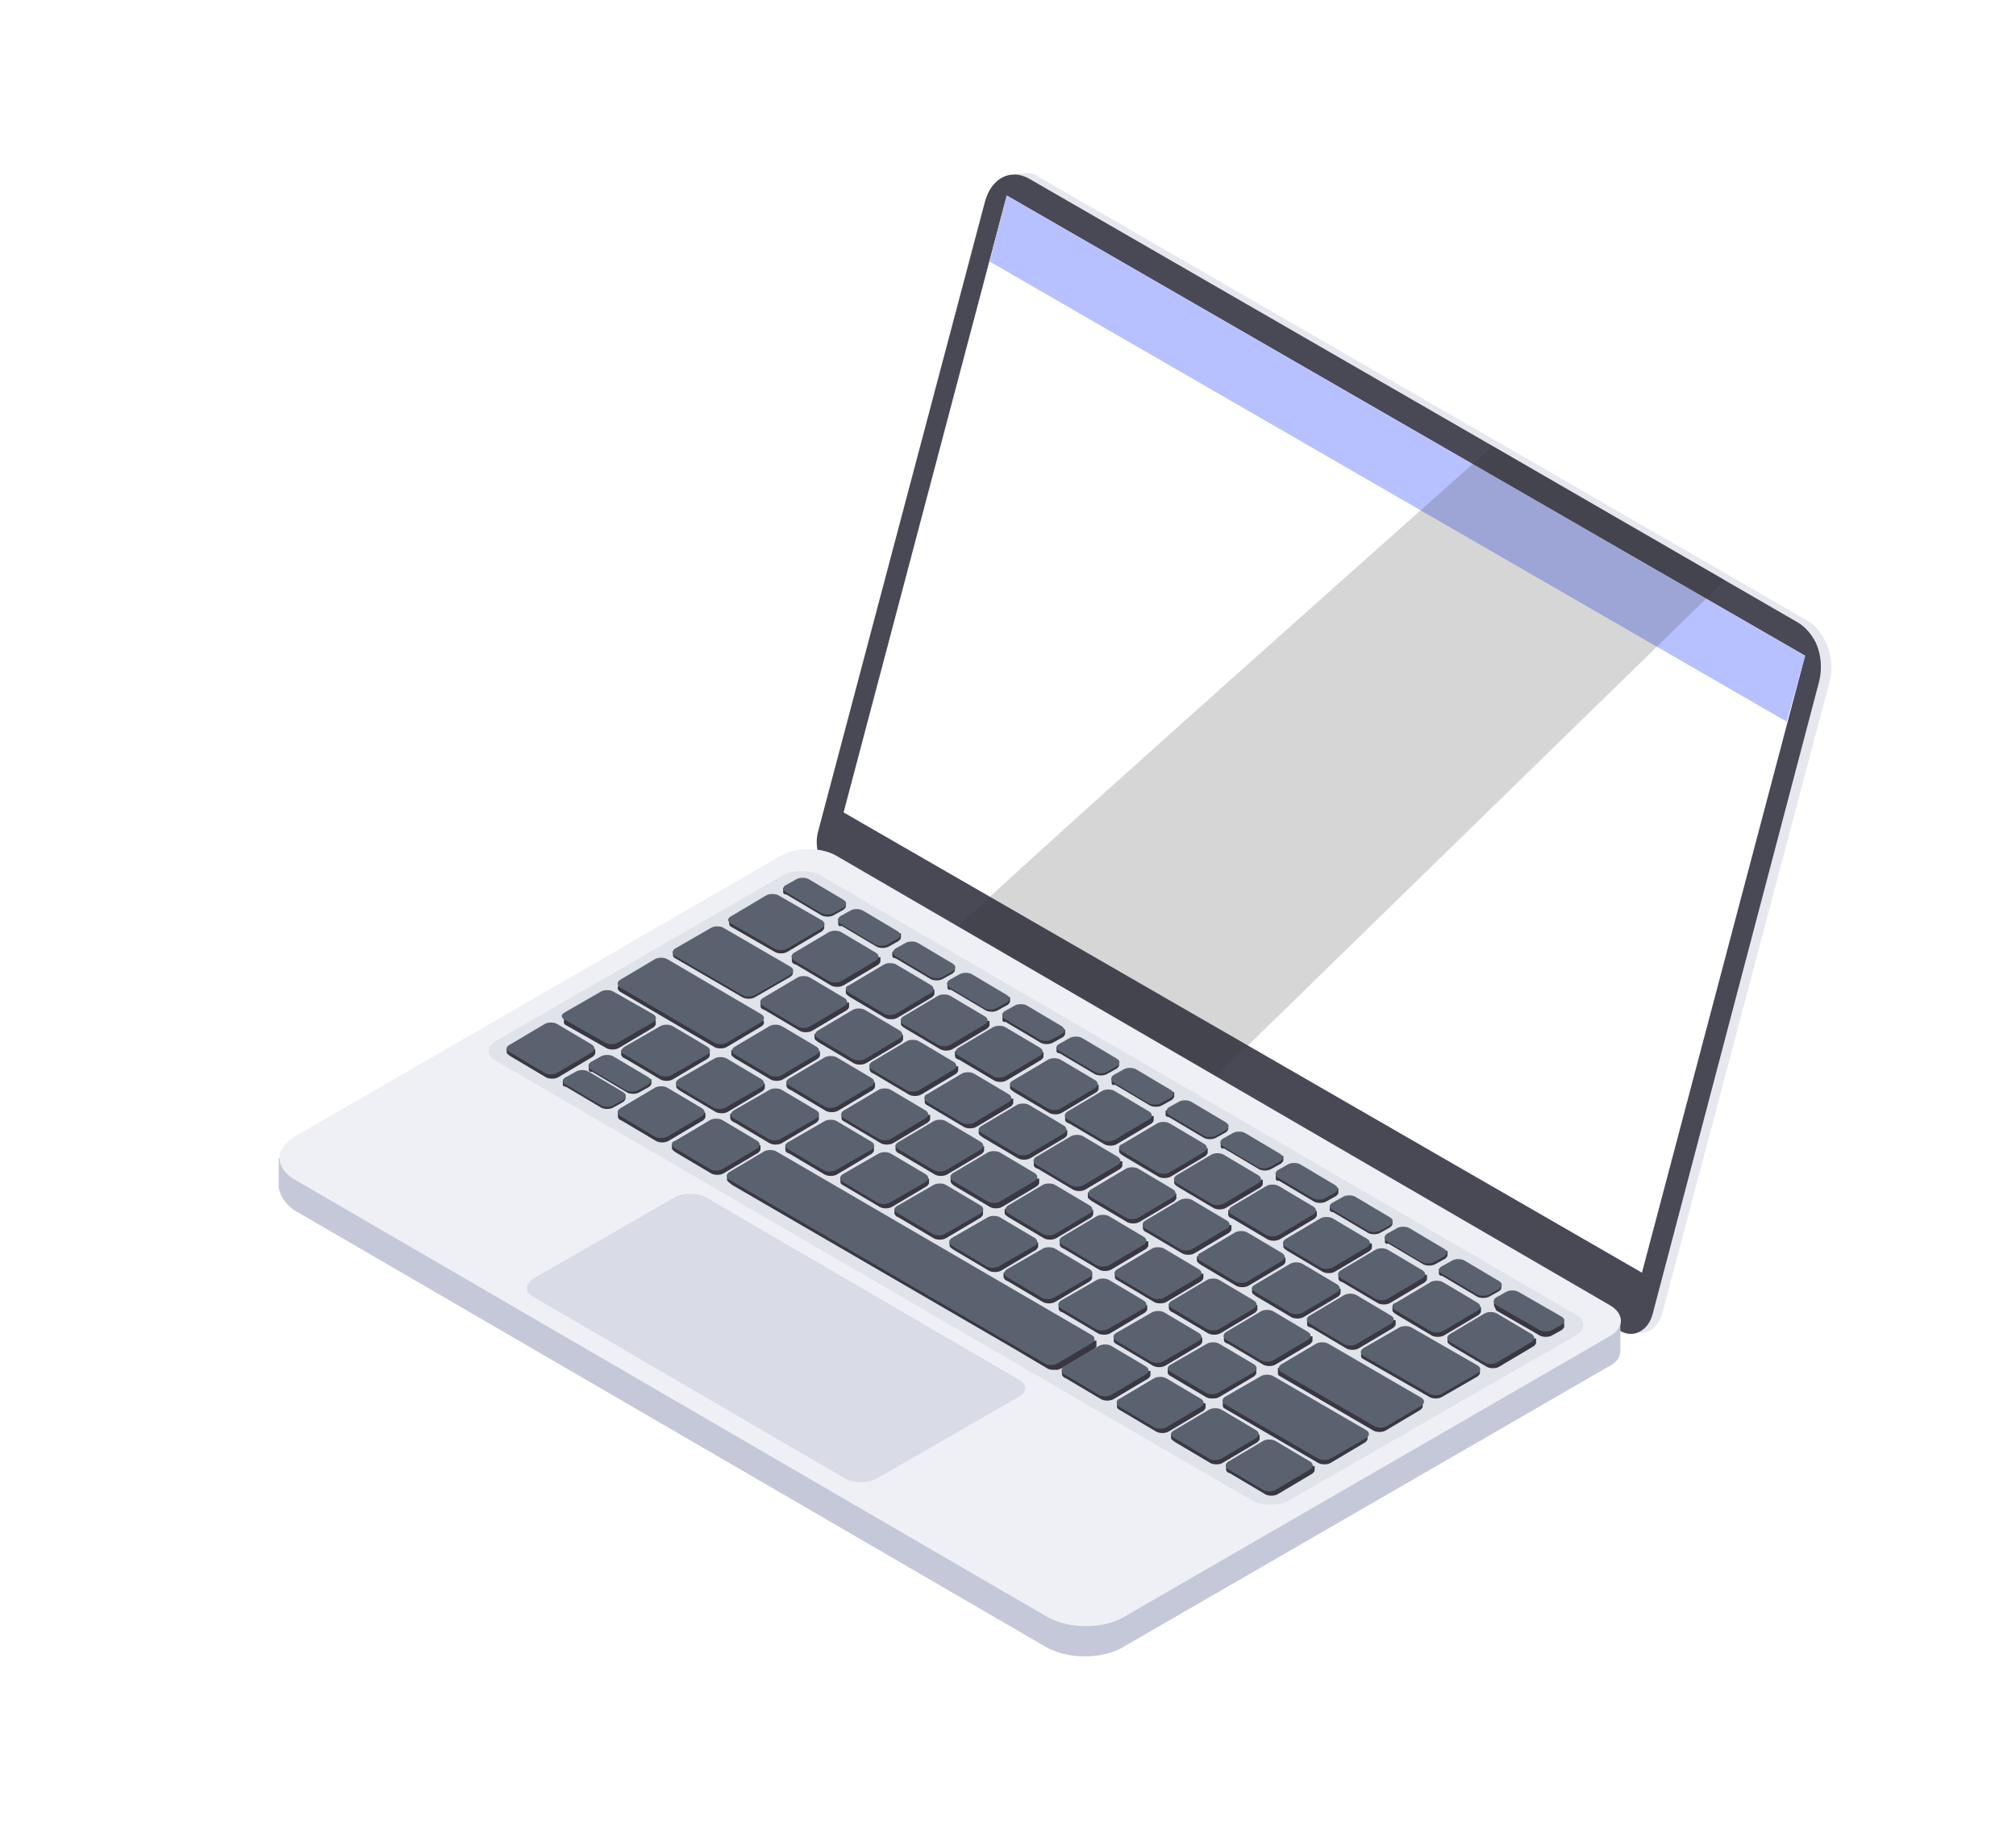<?xml version="1.0" encoding="UTF-8"?> <svg xmlns="http://www.w3.org/2000/svg" width="142" height="130" viewBox="0 0 142 130" fill="none"> <g filter="url(#filter0_d_33_207)"> <path d="M113.385 105.103L86.474 121.039C80.197 124.756 72.393 124.76 66.112 121.05L15.357 91.072C8.632 87.1 8.853 77.297 15.75 73.631L50.741 55.037L61.616 12.507C63.236 6.174 70.398 3.072 76.126 6.224L133.035 37.538C137.112 39.781 139.103 44.541 137.836 49.02L126.967 87.453C124.872 94.861 120.009 101.18 113.385 105.103Z" fill="white"></path> </g> <path d="M58.511 58.663L70.305 14.152C70.533 13.392 70.99 12.783 71.522 12.479L71.446 12.25L72.283 12.174C72.588 12.174 72.892 12.25 73.196 12.479L127.37 43.75C128.588 44.511 129.272 46.337 128.892 47.935L117.098 92.446C116.87 93.359 116.261 93.892 115.501 93.892L114.664 93.968L114.74 93.739L59.653 61.935C58.664 61.326 58.131 59.881 58.511 58.663Z" fill="#E7E7F0"></path> <path d="M57.598 58.663L69.391 14.152C69.848 12.555 71.141 11.87 72.435 12.555L105.152 31.424L126.609 43.826C127.141 44.131 127.598 44.663 127.902 45.272C128.283 46.109 128.359 47.098 128.13 48.011L116.413 92.522C116.109 93.739 115.043 94.272 114.13 93.739L84.761 76.772L58.891 61.859C58.511 61.631 58.206 61.326 57.978 60.87C57.522 60.185 57.446 59.348 57.598 58.663Z" fill="#494855"></path> <path d="M70.913 13.772L127.142 46.185L115.652 89.631L59.424 57.218L70.913 13.772Z" fill="#757FC0"></path> <path d="M70.913 13.772L127.142 46.185L115.652 89.631L59.424 57.218L70.913 13.772Z" fill="white"></path> <path d="M70.913 13.772L127.142 46.185L125.848 50.826L69.696 18.413L70.913 13.772Z" fill="#B8C1FF"></path> <path d="M66.501 66.272L84.686 76.772L121.512 40.859L105.153 31.424C105.153 31.424 66.12 66.044 66.501 66.272Z" fill="#323333" fill-opacity="0.2"></path> <path d="M19.632 83.62V81.566L21.306 81.794L54.936 62.392C56.001 61.783 57.751 61.783 58.817 62.392L110.556 92.446L114.132 92.903V95.109C114.132 95.566 113.904 95.946 113.295 96.251L79.056 116.033C77.61 116.87 75.251 116.87 73.73 116.033L20.697 85.218C20.088 84.761 19.708 84.229 19.632 83.62Z" fill="#C4C8D8"></path> <path d="M20.773 80.044L55.012 60.262C56.078 59.653 57.828 59.653 58.893 60.262L113.371 91.914C114.436 92.522 114.436 93.512 113.371 94.12L79.132 113.903C77.686 114.74 75.328 114.74 73.806 113.903L20.773 83.088C19.328 82.251 19.328 80.881 20.773 80.044Z" fill="#EFF0F5"></path> <path d="M35.002 73.272L55.165 61.631C55.85 61.251 56.991 61.251 57.752 61.631L111.013 92.599C111.698 92.979 111.698 93.664 111.013 94.044L90.774 105.685C90.089 106.066 88.948 106.066 88.187 105.685L34.926 74.718C34.241 74.338 34.241 73.729 35.002 73.272Z" fill="#E1E3EB"></path> <path d="M37.512 90.088L47.556 84.305C48.164 84.001 49.078 84.001 49.686 84.305L71.751 97.164C72.36 97.468 72.36 98.077 71.751 98.381L61.708 104.164C61.099 104.468 60.186 104.468 59.578 104.164L37.512 91.305C36.98 91.001 36.98 90.468 37.512 90.088Z" fill="#D9DBE6"></path> <path d="M101.958 94.5V94.196H102.186L104.621 92.826C104.849 92.674 105.306 92.674 105.534 92.826L107.969 94.272H108.197V94.576C108.197 94.653 108.121 94.729 108.045 94.805L105.61 96.25C105.382 96.403 104.925 96.403 104.697 96.25L102.262 94.805C102.034 94.653 101.958 94.576 101.958 94.5Z" fill="#393842"></path> <path d="M86.361 103.479V103.174H86.589L89.023 101.805C89.252 101.653 89.708 101.653 89.937 101.805L92.371 103.251H92.6V103.555C92.6 103.631 92.523 103.707 92.447 103.783L90.013 105.229C89.784 105.381 89.328 105.381 89.1 105.229L86.665 103.783C86.437 103.707 86.361 103.631 86.361 103.479Z" fill="#393842"></path> <path d="M82.481 101.272V100.968H82.709L85.144 99.598C85.372 99.446 85.828 99.446 86.057 99.598L88.492 101.044H88.72V101.348C88.72 101.425 88.644 101.501 88.568 101.577L86.133 103.022C85.904 103.175 85.448 103.175 85.22 103.022L82.785 101.577C82.557 101.425 82.481 101.348 82.481 101.272Z" fill="#393842"></path> <path d="M78.676 99.066V98.761H78.904L81.339 97.392C81.567 97.239 82.024 97.239 82.252 97.392L84.687 98.837H84.915V99.142C84.915 99.218 84.839 99.294 84.763 99.37L82.328 100.816C82.1 100.968 81.643 100.968 81.415 100.816L78.98 99.37C78.676 99.218 78.676 99.142 78.676 99.066Z" fill="#393842"></path> <path d="M74.795 96.783V96.479H75.023L77.458 95.109C77.686 94.957 78.143 94.957 78.371 95.109L80.806 96.555H81.034V96.859C81.034 96.935 80.958 97.011 80.882 97.087L78.447 98.533C78.219 98.685 77.763 98.685 77.534 98.533L75.099 97.087C74.871 97.011 74.795 96.859 74.795 96.783Z" fill="#393842"></path> <path d="M98.078 92.294V91.99H98.306L100.741 90.62C100.97 90.468 101.426 90.468 101.654 90.62L104.089 92.066H104.317V92.37C104.317 92.446 104.241 92.522 104.165 92.598L101.73 94.044C101.502 94.196 101.046 94.196 100.817 94.044L98.383 92.598C98.154 92.446 98.078 92.37 98.078 92.294Z" fill="#393842"></path> <path d="M92.067 93.207V92.903H92.295L94.73 91.533C94.958 91.381 95.414 91.381 95.643 91.533L98.077 92.979H98.306V93.283C98.306 93.359 98.23 93.435 98.153 93.511L95.719 94.957C95.49 95.109 95.034 95.109 94.806 94.957L92.371 93.511C92.067 93.435 92.067 93.359 92.067 93.207Z" fill="#393842"></path> <path d="M88.187 91.001V90.696H88.415L90.85 89.327C91.078 89.174 91.534 89.174 91.763 89.327L94.198 90.772H94.426V91.077C94.426 91.153 94.35 91.229 94.274 91.305L91.839 92.751C91.611 92.903 91.154 92.903 90.926 92.751L88.491 91.305C88.263 91.153 88.187 91.077 88.187 91.001Z" fill="#393842"></path> <path d="M86.208 94.348V94.044H86.436L88.871 92.674C89.099 92.522 89.556 92.522 89.784 92.674L92.219 94.12H92.447V94.424C92.447 94.501 92.371 94.577 92.295 94.653L89.86 96.098C89.632 96.251 89.175 96.251 88.947 96.098L86.513 94.653C86.284 94.577 86.208 94.501 86.208 94.348Z" fill="#393842"></path> <path d="M82.251 96.631V96.327H82.479L84.914 94.957C85.142 94.805 85.599 94.805 85.827 94.957L88.262 96.403H88.49V96.707C88.49 96.783 88.414 96.859 88.338 96.935L85.903 98.381C85.675 98.533 85.219 98.533 84.99 98.381L82.555 96.935C82.327 96.859 82.251 96.707 82.251 96.631Z" fill="#393842"></path> <path d="M78.447 94.424V94.12H78.676L81.11 92.751C81.339 92.598 81.795 92.598 82.023 92.751L84.458 94.196H84.686V94.501C84.686 94.577 84.61 94.653 84.534 94.729L82.1 96.174C81.871 96.327 81.415 96.327 81.186 96.174L78.752 94.729C78.447 94.577 78.447 94.501 78.447 94.424Z" fill="#393842"></path> <path d="M74.567 92.142V91.838H74.795L77.23 90.468C77.458 90.316 77.914 90.316 78.143 90.468L80.577 91.914H80.806V92.218C80.806 92.294 80.73 92.37 80.653 92.446L78.219 93.892C77.99 94.044 77.534 94.044 77.306 93.892L74.871 92.446C74.643 92.37 74.567 92.294 74.567 92.142Z" fill="#393842"></path> <path d="M70.687 89.935V89.631H70.915L73.35 88.261C73.578 88.109 74.034 88.109 74.263 88.261L76.698 89.707H76.926V90.011C76.926 90.087 76.85 90.163 76.774 90.239L74.339 91.685C74.111 91.837 73.654 91.837 73.426 91.685L70.991 90.239C70.763 90.163 70.687 90.011 70.687 89.935Z" fill="#393842"></path> <path d="M66.882 87.729V87.424H67.11L69.545 86.055C69.773 85.903 70.23 85.903 70.458 86.055L72.893 87.5H73.121V87.805C73.121 87.881 73.045 87.957 72.969 88.033L70.534 89.479C70.306 89.631 69.849 89.631 69.621 89.479L67.186 88.033C66.958 87.881 66.882 87.805 66.882 87.729Z" fill="#393842"></path> <path d="M63.001 85.446V85.142H63.229L65.664 83.772C65.892 83.62 66.349 83.62 66.577 83.772L69.012 85.218H69.24V85.522C69.24 85.598 69.164 85.674 69.088 85.75L66.653 87.196C66.425 87.348 65.969 87.348 65.74 87.196L63.306 85.75C63.077 85.674 63.001 85.522 63.001 85.446Z" fill="#393842"></path> <path d="M59.197 83.24V82.935H59.426L61.86 81.566C62.089 81.413 62.545 81.413 62.773 81.566L65.208 83.011H65.436V83.316C65.436 83.392 65.36 83.468 65.284 83.544L62.849 84.99C62.621 85.142 62.165 85.142 61.937 84.99L59.502 83.544C59.197 83.392 59.197 83.316 59.197 83.24Z" fill="#393842"></path> <path d="M55.316 80.957V80.653H55.545L57.98 79.283C58.208 79.131 58.664 79.131 58.893 79.283L61.327 80.729H61.556V81.033C61.556 81.109 61.48 81.185 61.404 81.261L58.969 82.707C58.74 82.859 58.284 82.859 58.056 82.707L55.621 81.261C55.393 81.185 55.316 81.109 55.316 80.957Z" fill="#393842"></path> <path d="M51.436 78.751V78.446H51.664L54.099 77.077C54.327 76.924 54.783 76.924 55.012 77.077L57.447 78.522H57.675V78.827C57.675 78.903 57.599 78.979 57.523 79.055L55.088 80.501C54.86 80.653 54.403 80.653 54.175 80.501L51.74 79.055C51.512 78.979 51.436 78.827 51.436 78.751Z" fill="#393842"></path> <path d="M47.328 80.881V80.576H47.556L49.991 79.207C50.219 79.055 50.676 79.055 50.904 79.207L53.339 80.653H53.567V80.957C53.567 81.033 53.491 81.109 53.415 81.185L50.98 82.631C50.752 82.783 50.296 82.783 50.067 82.631L47.633 81.185C47.404 81.033 47.328 80.957 47.328 80.881Z" fill="#393842"></path> <path d="M43.523 78.598V78.294H43.752L46.187 76.924C46.415 76.772 46.871 76.772 47.1 76.924L49.458 78.37H49.687V78.674C49.687 78.75 49.61 78.826 49.534 78.903L47.1 80.348C46.871 80.5 46.415 80.5 46.187 80.348L43.752 78.903C43.523 78.826 43.523 78.674 43.523 78.598Z" fill="#393842"></path> <path d="M35.687 74.109V73.805H35.915L38.35 72.435C38.578 72.283 39.035 72.283 39.263 72.435L41.697 73.881H41.926V74.185C41.926 74.261 41.85 74.337 41.774 74.413L39.339 75.859C39.111 76.011 38.654 76.011 38.426 75.859L35.991 74.413C35.763 74.261 35.687 74.185 35.687 74.109Z" fill="#393842"></path> <path d="M39.795 71.522L42.23 70.153C42.458 70.001 42.915 70.001 43.143 70.153L43.523 70.381L45.578 71.598H45.806V71.751L45.958 71.826H46.187V72.131C46.187 72.207 46.11 72.283 46.034 72.359L43.599 73.805C43.371 73.957 42.915 73.957 42.687 73.805L39.871 72.207C39.719 72.131 39.719 72.055 39.719 71.979V71.522H39.795Z" fill="#393842"></path> <path d="M47.632 76.544V76.24H47.86L50.295 74.87C50.523 74.718 50.98 74.718 51.208 74.87L53.643 76.316H53.871V76.62C53.871 76.696 53.795 76.772 53.719 76.848L51.284 78.294C51.056 78.446 50.599 78.446 50.371 78.294L47.936 76.848C47.708 76.696 47.632 76.62 47.632 76.544Z" fill="#393842"></path> <path d="M43.752 74.261V73.957H43.98L46.415 72.588C46.643 72.435 47.1 72.435 47.328 72.588L49.763 74.033H49.991V74.338C49.991 74.414 49.915 74.49 49.839 74.566L47.404 76.011C47.176 76.164 46.719 76.164 46.491 76.011L44.056 74.566C43.828 74.49 43.752 74.338 43.752 74.261Z" fill="#393842"></path> <path d="M82.328 92.142V91.838H82.556L84.991 90.468C85.219 90.316 85.676 90.316 85.904 90.468L88.339 91.914H88.567V92.218C88.567 92.294 88.491 92.37 88.415 92.446L85.98 93.892C85.752 94.044 85.296 94.044 85.067 93.892L82.633 92.446C82.404 92.37 82.328 92.218 82.328 92.142Z" fill="#393842"></path> <path d="M78.524 89.935V89.631H78.752L81.187 88.261C81.415 88.109 81.871 88.109 82.1 88.261L84.534 89.707H84.763V90.011C84.763 90.087 84.687 90.163 84.611 90.239L82.176 91.685C81.948 91.837 81.491 91.837 81.263 91.685L78.828 90.239C78.523 90.087 78.524 90.011 78.524 89.935Z" fill="#393842"></path> <path d="M74.643 87.653V87.348H74.871L77.306 85.979C77.534 85.826 77.99 85.826 78.219 85.979L80.654 87.424H80.882V87.729C80.882 87.805 80.806 87.881 80.73 87.957L78.295 89.403C78.067 89.555 77.61 89.555 77.382 89.403L74.947 87.957C74.719 87.881 74.643 87.729 74.643 87.653Z" fill="#393842"></path> <path d="M70.763 85.446V85.142H70.991L73.426 83.772C73.654 83.62 74.111 83.62 74.339 83.772L76.774 85.218H77.002V85.522C77.002 85.598 76.926 85.674 76.85 85.75L74.415 87.196C74.187 87.348 73.73 87.348 73.502 87.196L71.067 85.75C70.839 85.598 70.763 85.522 70.763 85.446Z" fill="#393842"></path> <path d="M66.958 83.163V82.935H67.186L69.621 81.566C69.849 81.413 70.306 81.413 70.534 81.566L72.969 83.011H73.197V83.316C73.197 83.392 73.121 83.468 73.045 83.544L70.61 84.99C70.382 85.142 69.925 85.142 69.697 84.99L67.263 83.544C67.034 83.392 66.958 83.316 66.958 83.163Z" fill="#393842"></path> <path d="M63.078 80.957V80.653H63.306L65.741 79.283C65.97 79.131 66.426 79.131 66.654 79.283L69.089 80.729H69.317V81.033C69.317 81.109 69.241 81.185 69.165 81.261L66.731 82.707C66.502 82.859 66.046 82.859 65.817 82.707L63.383 81.261C63.154 81.185 63.078 81.033 63.078 80.957Z" fill="#393842"></path> <path d="M59.274 78.751V78.446H59.502L61.937 77.077C62.165 76.924 62.621 76.924 62.85 77.077L65.284 78.522H65.513V78.827C65.513 78.903 65.437 78.979 65.361 79.055L62.926 80.501C62.697 80.653 62.241 80.653 62.013 80.501L59.578 79.055C59.274 78.903 59.274 78.827 59.274 78.751Z" fill="#393842"></path> <path d="M55.393 76.468V76.164H55.621L58.056 74.794C58.284 74.642 58.74 74.642 58.969 74.794L61.404 76.24H61.632V76.544C61.632 76.62 61.556 76.696 61.48 76.772L59.045 78.218C58.817 78.37 58.36 78.37 58.132 78.218L55.697 76.772C55.469 76.696 55.393 76.544 55.393 76.468Z" fill="#393842"></path> <path d="M51.513 74.261V73.957H51.741L54.176 72.588C54.404 72.435 54.861 72.435 55.089 72.588L57.524 74.033H57.752V74.338C57.752 74.414 57.676 74.49 57.6 74.566L55.165 76.011C54.937 76.164 54.48 76.164 54.252 76.011L51.817 74.566C51.589 74.414 51.513 74.338 51.513 74.261Z" fill="#393842"></path> <path d="M84.306 88.794V88.489H84.534L86.969 87.12C87.197 86.968 87.654 86.968 87.882 87.12L90.317 88.566H90.545V88.87C90.545 88.946 90.469 89.022 90.393 89.098L87.958 90.544C87.73 90.696 87.273 90.696 87.045 90.544L84.61 89.098C84.382 88.946 84.306 88.87 84.306 88.794Z" fill="#393842"></path> <path d="M80.501 86.511V86.207H80.729L83.164 84.837C83.392 84.685 83.849 84.685 84.077 84.837L86.512 86.283H86.74V86.587C86.74 86.663 86.664 86.74 86.588 86.816L84.153 88.261C83.925 88.413 83.469 88.413 83.24 88.261L80.805 86.816C80.577 86.74 80.501 86.587 80.501 86.511Z" fill="#393842"></path> <path d="M76.621 84.305V84H76.85L79.284 82.631C79.513 82.479 79.969 82.479 80.197 82.631L82.632 84.076H82.86V84.381C82.86 84.457 82.784 84.533 82.708 84.609L80.273 86.055C80.045 86.207 79.589 86.207 79.36 86.055L76.925 84.609C76.697 84.457 76.621 84.381 76.621 84.305Z" fill="#393842"></path> <path d="M72.817 82.022V81.718H73.045L75.48 80.348C75.708 80.196 76.164 80.196 76.393 80.348L78.827 81.794H79.056V82.098C79.056 82.174 78.98 82.25 78.903 82.326L76.469 83.772C76.24 83.924 75.784 83.924 75.556 83.772L73.121 82.326C72.893 82.25 72.817 82.174 72.817 82.022Z" fill="#393842"></path> <path d="M68.936 79.816V79.511H69.164L71.599 78.142C71.827 77.99 72.284 77.99 72.512 78.142L74.947 79.587H75.175V79.892C75.175 79.968 75.099 80.044 75.023 80.12L72.588 81.566C72.36 81.718 71.903 81.718 71.675 81.566L69.24 80.12C69.012 79.968 68.936 79.892 68.936 79.816Z" fill="#393842"></path> <path d="M65.132 77.609V77.305H65.36L67.795 75.935C68.023 75.783 68.48 75.783 68.708 75.935L71.143 77.381H71.371V77.685C71.371 77.761 71.295 77.838 71.219 77.914L68.784 79.359C68.556 79.511 68.099 79.511 67.871 79.359L65.436 77.914C65.132 77.761 65.132 77.685 65.132 77.609Z" fill="#393842"></path> <path d="M61.252 75.327V75.022H61.48L63.915 73.653C64.143 73.501 64.6 73.501 64.828 73.653L67.263 75.098H67.491V75.403C67.491 75.479 67.415 75.555 67.339 75.631L64.904 77.077C64.676 77.229 64.219 77.229 63.991 77.077L61.556 75.631C61.328 75.555 61.252 75.403 61.252 75.327Z" fill="#393842"></path> <path d="M57.371 73.12V72.816H57.599L60.034 71.446C60.263 71.294 60.719 71.294 60.947 71.446L63.382 72.892H63.61V73.196C63.61 73.272 63.534 73.349 63.458 73.424L61.023 74.87C60.795 75.022 60.339 75.022 60.11 74.87L57.676 73.424C57.447 73.272 57.371 73.196 57.371 73.12Z" fill="#393842"></path> <path d="M53.568 70.838V70.533H53.796L56.231 69.164C56.459 69.011 56.915 69.011 57.144 69.164L59.578 70.609H59.807V70.914C59.807 70.99 59.731 71.066 59.654 71.142L57.22 72.588C56.992 72.74 56.535 72.74 56.307 72.588L53.872 71.142C53.644 71.066 53.568 70.99 53.568 70.838Z" fill="#393842"></path> <path d="M94.274 90.011V89.707H94.502L96.937 88.337C97.165 88.185 97.621 88.185 97.85 88.337L100.284 89.783H100.513V90.087C100.513 90.163 100.437 90.24 100.361 90.316L97.926 91.761C97.698 91.913 97.241 91.913 97.013 91.761L94.578 90.316C94.274 90.24 94.274 90.087 94.274 90.011Z" fill="#393842"></path> <path d="M90.393 87.805V87.501H90.621L93.056 86.131C93.284 85.979 93.74 85.979 93.969 86.131L96.404 87.577H96.632V87.881C96.632 87.957 96.556 88.033 96.48 88.109L94.045 89.555C93.817 89.707 93.36 89.707 93.132 89.555L90.697 88.109C90.469 87.957 90.393 87.881 90.393 87.805Z" fill="#393842"></path> <path d="M86.513 85.522V85.218H86.741L89.176 83.848C89.404 83.696 89.861 83.696 90.089 83.848L92.524 85.294H92.752V85.598C92.752 85.674 92.676 85.75 92.6 85.826L90.165 87.272C89.937 87.424 89.48 87.424 89.252 87.272L86.817 85.826C86.589 85.75 86.513 85.674 86.513 85.522Z" fill="#393842"></path> <path d="M82.708 83.316V83.011H82.936L85.371 81.642C85.599 81.49 86.056 81.49 86.284 81.642L88.719 83.088H88.947V83.392C88.947 83.468 88.871 83.544 88.795 83.62L86.36 85.066C86.132 85.218 85.675 85.218 85.447 85.066L83.012 83.62C82.784 83.468 82.708 83.392 82.708 83.316Z" fill="#393842"></path> <path d="M78.827 81.109V80.805H79.056L81.49 79.435C81.719 79.283 82.175 79.283 82.403 79.435L84.838 80.881H85.066V81.185C85.066 81.261 84.99 81.338 84.914 81.414L82.48 82.859C82.251 83.011 81.795 83.011 81.566 82.859L79.132 81.414C78.903 81.261 78.827 81.185 78.827 81.109Z" fill="#393842"></path> <path d="M75.023 78.827V78.522H75.251L77.686 77.153C77.914 77.001 78.37 77.001 78.599 77.153L81.034 78.598H81.262V78.903C81.262 78.979 81.186 79.055 81.109 79.131L78.675 80.577C78.447 80.729 77.99 80.729 77.762 80.577L75.327 79.131C75.023 79.055 75.023 78.903 75.023 78.827Z" fill="#393842"></path> <path d="M71.143 76.62V76.316H71.371L73.806 74.946C74.034 74.794 74.49 74.794 74.719 74.946L77.154 76.392H77.382V76.696C77.382 76.772 77.306 76.848 77.23 76.924L74.795 78.37C74.567 78.522 74.11 78.522 73.882 78.37L71.447 76.924C71.219 76.772 71.143 76.696 71.143 76.62Z" fill="#393842"></path> <path d="M67.263 74.337V74.033H67.491L69.926 72.663C70.154 72.511 70.611 72.511 70.839 72.663L73.274 74.109H73.502V74.413C73.502 74.49 73.426 74.566 73.35 74.642L70.915 76.087C70.687 76.24 70.23 76.24 70.002 76.087L67.567 74.642C67.339 74.566 67.263 74.49 67.263 74.337Z" fill="#393842"></path> <path d="M63.458 72.131V71.826H63.686L66.121 70.457C66.35 70.305 66.806 70.305 67.034 70.457L69.469 71.903H69.697V72.207C69.697 72.283 69.621 72.359 69.545 72.435L67.11 73.881C66.882 74.033 66.425 74.033 66.197 73.881L63.763 72.435C63.534 72.283 63.458 72.207 63.458 72.131Z" fill="#393842"></path> <path d="M59.577 69.924V69.62H59.806L62.24 68.251C62.469 68.098 62.925 68.098 63.153 68.251L65.588 69.696H65.816V70.001C65.816 70.077 65.74 70.153 65.664 70.229L63.229 71.674C63.001 71.827 62.545 71.827 62.316 71.674L59.882 70.229C59.653 70.077 59.577 70.001 59.577 69.924Z" fill="#393842"></path> <path d="M55.774 67.642V67.337H56.002L58.437 65.968C58.665 65.816 59.121 65.816 59.35 65.968L61.784 67.413H62.013V67.718C62.013 67.794 61.937 67.87 61.861 67.946L59.426 69.392C59.197 69.544 58.741 69.544 58.513 69.392L56.078 67.946C55.774 67.87 55.774 67.718 55.774 67.642Z" fill="#393842"></path> <path d="M51.284 64.751H51.512L53.947 63.381C54.175 63.229 54.632 63.229 54.86 63.381L57.827 65.131H58.056V65.359C58.056 65.435 57.98 65.511 57.904 65.588L55.469 67.033C55.24 67.185 54.784 67.185 54.556 67.033L51.512 65.283C51.36 65.207 51.36 65.131 51.36 64.979V64.751H51.284Z" fill="#393842"></path> <path d="M51.208 83.087V82.783H51.436L53.871 81.413C54.023 81.337 54.327 81.261 54.556 81.337C54.632 81.337 54.708 81.413 54.784 81.413L57.219 82.859H57.447V83.011L74.566 92.979L77.001 94.424H77.23V94.729C77.23 94.729 77.23 94.729 77.23 94.805C77.23 94.805 77.23 94.805 77.23 94.881C77.23 94.881 77.153 94.881 77.153 94.957L74.719 96.403C74.642 96.403 74.567 96.479 74.49 96.479C74.414 96.479 74.338 96.479 74.262 96.479C74.11 96.479 73.958 96.479 73.806 96.403L71.371 94.957L51.588 83.468C51.284 83.24 51.208 83.163 51.208 83.087Z" fill="#393842"></path> <path d="M101.35 89.707V89.403H101.502L102.187 89.022C102.415 88.87 102.871 88.87 103.1 89.022L105.382 90.316L105.763 90.392V90.696C105.763 90.772 105.687 90.848 105.611 90.924L104.926 91.305C104.697 91.457 104.241 91.457 104.013 91.305L101.578 89.859C101.426 89.859 101.35 89.783 101.35 89.707Z" fill="#393842"></path> <path d="M97.545 87.424V87.12H97.697L98.382 86.739C98.61 86.587 99.067 86.587 99.295 86.739L101.578 88.033L101.958 88.109V88.413C101.958 88.489 101.882 88.566 101.806 88.642L101.121 89.022C100.893 89.174 100.436 89.174 100.208 89.022L97.773 87.576C97.621 87.653 97.545 87.576 97.545 87.424Z" fill="#393842"></path> <path d="M93.665 85.218V84.913H93.817L94.502 84.533C94.73 84.381 95.187 84.381 95.415 84.533L97.698 85.826L98.078 85.903V86.207C98.078 86.283 98.002 86.359 97.926 86.435L97.241 86.816C97.013 86.968 96.556 86.968 96.328 86.816L93.893 85.37C93.741 85.37 93.665 85.294 93.665 85.218Z" fill="#393842"></path> <path d="M89.86 83.011C89.86 82.935 89.86 82.935 89.86 83.011V82.707H90.013L90.697 82.326C90.926 82.174 91.382 82.174 91.61 82.326L93.893 83.62L94.273 83.696V84C94.273 84.076 94.197 84.153 94.121 84.229L93.436 84.609C93.208 84.761 92.752 84.761 92.523 84.609L90.089 83.163C89.86 83.163 89.86 83.087 89.86 83.011Z" fill="#393842"></path> <path d="M85.98 80.729V80.424H86.132L86.817 80.044C87.045 79.892 87.501 79.892 87.73 80.044L90.012 81.337L90.393 81.413V81.718C90.393 81.794 90.317 81.87 90.24 81.946L89.556 82.326C89.327 82.479 88.871 82.479 88.643 82.326L86.208 80.881C86.056 80.957 85.98 80.805 85.98 80.729Z" fill="#393842"></path> <path d="M82.1 78.522V78.218H82.252L82.937 77.838C83.165 77.685 83.621 77.685 83.85 77.838L86.132 79.131L86.513 79.207V79.511C86.513 79.588 86.437 79.664 86.361 79.74L85.676 80.12C85.448 80.272 84.991 80.272 84.763 80.12L82.328 78.674C82.176 78.674 82.1 78.598 82.1 78.522Z" fill="#393842"></path> <path d="M78.295 76.24V75.935H78.447L79.132 75.555C79.36 75.403 79.817 75.403 80.045 75.555L82.328 76.848L82.708 76.924V77.229C82.708 77.305 82.632 77.381 82.556 77.457L81.871 77.838C81.643 77.99 81.186 77.99 80.958 77.838L78.523 76.392C78.371 76.468 78.295 76.392 78.295 76.24Z" fill="#393842"></path> <path d="M74.415 74.033V73.729H74.567L75.252 73.348C75.48 73.196 75.937 73.196 76.165 73.348L78.448 74.642L78.828 74.718V75.022C78.828 75.099 78.752 75.174 78.676 75.251L77.991 75.631C77.763 75.783 77.306 75.783 77.078 75.631L74.643 74.185C74.491 74.185 74.415 74.109 74.415 74.033Z" fill="#393842"></path> <path d="M70.61 71.826C70.61 71.75 70.61 71.75 70.61 71.826V71.522H70.763L71.447 71.142C71.676 70.989 72.132 70.989 72.36 71.142L74.643 72.435L75.023 72.511V72.816C75.023 72.892 74.947 72.968 74.871 73.044L74.186 73.424C73.958 73.576 73.502 73.576 73.273 73.424L70.839 71.979C70.61 71.979 70.61 71.903 70.61 71.826Z" fill="#393842"></path> <path d="M66.73 69.544V69.239H66.882L67.567 68.859C67.795 68.707 68.251 68.707 68.48 68.859L70.762 70.153L71.143 70.229V70.533C71.143 70.609 71.067 70.685 70.99 70.761L70.306 71.142C70.077 71.294 69.621 71.294 69.393 71.142L66.958 69.696C66.806 69.772 66.73 69.62 66.73 69.544Z" fill="#393842"></path> <path d="M62.85 67.337V67.033H63.002L63.687 66.653C63.915 66.5 64.371 66.5 64.6 66.653L66.882 67.946L67.263 68.022V68.326C67.263 68.403 67.187 68.479 67.111 68.555L66.426 68.935C66.198 69.087 65.741 69.087 65.513 68.935L63.078 67.49C62.926 67.49 62.85 67.413 62.85 67.337Z" fill="#393842"></path> <path d="M59.045 65.055V64.75H59.197L59.882 64.37C60.11 64.218 60.567 64.218 60.795 64.37L63.078 65.663L63.458 65.74V66.044C63.458 66.12 63.382 66.196 63.306 66.272L62.621 66.653C62.393 66.805 61.936 66.805 61.708 66.653L59.273 65.207C59.121 65.283 59.045 65.207 59.045 65.055Z" fill="#393842"></path> <path d="M55.164 62.848V62.544H55.316L56.001 62.163C56.229 62.011 56.686 62.011 56.914 62.163L59.197 63.457L59.577 63.533V63.837C59.577 63.913 59.501 63.99 59.425 64.066L58.74 64.446C58.512 64.598 58.055 64.598 57.827 64.446L55.392 63C55.24 63 55.164 62.924 55.164 62.848Z" fill="#393842"></path> <path d="M95.871 95.185H96.023L98.534 93.74C98.762 93.587 99.219 93.587 99.447 93.74L104.012 96.403L104.24 96.479V96.707C104.24 96.783 104.164 96.859 104.088 96.935L101.577 98.381C101.349 98.533 100.892 98.533 100.664 98.381L96.023 95.718C95.871 95.642 95.871 95.566 95.871 95.49V95.185V95.185Z" fill="#393842"></path> <path d="M90.012 96.327L90.165 96.403L92.599 94.957C92.828 94.805 93.284 94.805 93.512 94.957L99.904 98.685L100.208 98.761V99.066C100.208 99.142 100.132 99.218 100.056 99.294L97.621 100.74C97.393 100.892 96.936 100.892 96.708 100.74L90.165 96.935C90.012 96.859 90.012 96.783 90.012 96.707V96.327V96.327Z" fill="#393842"></path> <path d="M86.132 98.609L86.285 98.685L88.719 97.24C88.948 97.088 89.404 97.088 89.632 97.24L96.024 100.968L96.328 101.044V101.348C96.328 101.424 96.252 101.501 96.176 101.577L93.741 103.022C93.513 103.174 93.056 103.174 92.828 103.022L86.285 99.218C86.132 99.142 86.132 99.066 86.132 98.99V98.609V98.609Z" fill="#393842"></path> <path d="M47.404 67.033H47.556L50.067 65.587C50.295 65.435 50.752 65.435 50.98 65.587L55.621 68.25L55.85 68.326V68.555C55.85 68.631 55.773 68.707 55.697 68.783L53.187 70.229C52.958 70.381 52.502 70.381 52.273 70.229L47.556 67.49C47.404 67.413 47.404 67.337 47.404 67.261V67.033V67.033Z" fill="#393842"></path> <path d="M43.676 69.316L46.111 67.87C46.339 67.718 46.795 67.718 47.024 67.87L53.643 71.751C53.871 71.903 53.871 72.131 53.643 72.283L51.209 73.729C50.98 73.881 50.524 73.881 50.295 73.729L43.676 69.848C43.448 69.696 43.448 69.468 43.676 69.316Z" fill="#393842"></path> <path d="M41.469 75.326V75.022H41.621L42.306 74.642C42.534 74.49 42.99 74.49 43.219 74.642L45.501 75.935L45.882 76.011V76.316C45.882 76.392 45.806 76.468 45.73 76.544L45.045 76.924C44.817 77.076 44.36 77.076 44.132 76.924L41.697 75.479C41.545 75.555 41.469 75.403 41.469 75.326Z" fill="#393842"></path> <path d="M39.643 76.392V76.087H39.795L40.48 75.707C40.708 75.555 41.164 75.555 41.393 75.707L43.675 77L44.056 77.076V77.381C44.056 77.457 43.98 77.533 43.904 77.609L43.219 77.99C42.99 78.142 42.534 78.142 42.306 77.99L39.871 76.544C39.719 76.544 39.643 76.468 39.643 76.392Z" fill="#393842"></path> <path d="M82.48 96.403L84.915 94.957C85.143 94.805 85.599 94.805 85.828 94.957L88.262 96.403C88.491 96.555 88.491 96.783 88.262 96.935L85.828 98.381C85.599 98.533 85.143 98.533 84.915 98.381L82.48 96.935C82.175 96.783 82.175 96.555 82.48 96.403Z" fill="#393842"></path> <path d="M105.229 91.913V91.609L105.381 91.685L106.066 91.305C106.294 91.153 106.751 91.153 106.979 91.305L109.794 92.979L110.175 93.131V93.435C110.175 93.511 110.099 93.587 110.023 93.663L109.338 94.044C109.11 94.196 108.653 94.196 108.425 94.044L105.381 92.294C105.305 92.066 105.229 91.99 105.229 91.913Z" fill="#393842"></path> <path d="M102.111 93.968L104.545 92.522C104.774 92.37 105.23 92.37 105.458 92.522L107.893 93.968C108.122 94.12 108.122 94.348 107.893 94.5L105.458 95.946C105.23 96.098 104.774 96.098 104.545 95.946L102.111 94.5C101.882 94.348 101.882 94.12 102.111 93.968Z" fill="#5B626F"></path> <path d="M98.306 91.761L100.741 90.315C100.969 90.163 101.426 90.163 101.654 90.315L104.089 91.761C104.317 91.913 104.317 92.141 104.089 92.294L101.654 93.739C101.426 93.891 100.969 93.891 100.741 93.739L98.306 92.294C98.002 92.141 98.002 91.837 98.306 91.761Z" fill="#5B626F"></path> <path d="M94.425 89.478L96.86 88.033C97.088 87.88 97.545 87.88 97.773 88.033L100.208 89.478C100.436 89.63 100.436 89.859 100.208 90.011L97.773 91.457C97.545 91.609 97.088 91.609 96.86 91.457L94.425 90.011C94.197 89.859 94.197 89.63 94.425 89.478Z" fill="#5B626F"></path> <path d="M90.545 87.272L92.98 85.826C93.208 85.674 93.665 85.674 93.893 85.826L96.328 87.272C96.556 87.424 96.556 87.652 96.328 87.805L93.893 89.25C93.665 89.402 93.208 89.402 92.98 89.25L90.545 87.805C90.317 87.652 90.317 87.424 90.545 87.272Z" fill="#5B626F"></path> <path d="M86.741 84.989L89.175 83.544C89.404 83.391 89.86 83.391 90.088 83.544L92.523 84.989C92.751 85.141 92.751 85.37 92.523 85.522L90.088 86.968C89.86 87.12 89.404 87.12 89.175 86.968L86.741 85.522C86.512 85.37 86.512 85.141 86.741 84.989Z" fill="#5B626F"></path> <path d="M82.861 82.783L85.295 81.337C85.524 81.185 85.98 81.185 86.209 81.337L88.643 82.783C88.871 82.935 88.871 83.163 88.643 83.316L86.209 84.761C85.98 84.913 85.524 84.913 85.295 84.761L82.861 83.316C82.632 83.163 82.632 82.935 82.861 82.783Z" fill="#5B626F"></path> <path d="M79.056 80.576L81.491 79.131C81.719 78.979 82.175 78.979 82.404 79.131L84.839 80.576C85.067 80.729 85.067 80.957 84.839 81.109L82.404 82.555C82.175 82.707 81.719 82.707 81.491 82.555L79.056 81.109C78.752 80.957 78.752 80.653 79.056 80.576Z" fill="#5B626F"></path> <path d="M75.175 78.294L77.61 76.848C77.838 76.696 78.295 76.696 78.523 76.848L80.958 78.294C81.186 78.446 81.186 78.674 80.958 78.826L78.523 80.272C78.295 80.424 77.838 80.424 77.61 80.272L75.175 78.826C74.947 78.674 74.947 78.446 75.175 78.294Z" fill="#5B626F"></path> <path d="M71.37 76.087L73.805 74.642C74.033 74.49 74.49 74.49 74.718 74.642L77.153 76.087C77.381 76.24 77.381 76.468 77.153 76.62L74.718 78.066C74.49 78.218 74.033 78.218 73.805 78.066L71.37 76.62C71.066 76.468 71.066 76.24 71.37 76.087Z" fill="#5B626F"></path> <path d="M67.491 73.805L69.925 72.359C70.154 72.207 70.61 72.207 70.838 72.359L73.273 73.805C73.501 73.957 73.501 74.185 73.273 74.337L70.838 75.783C70.61 75.935 70.154 75.935 69.925 75.783L67.491 74.337C67.262 74.185 67.262 73.957 67.491 73.805Z" fill="#5B626F"></path> <path d="M63.61 71.598L66.044 70.152C66.273 70 66.729 70 66.957 70.152L69.392 71.598C69.621 71.75 69.621 71.978 69.392 72.13L66.957 73.576C66.729 73.728 66.273 73.728 66.044 73.576L63.61 72.13C63.381 71.978 63.381 71.75 63.61 71.598Z" fill="#5B626F"></path> <path d="M88.414 90.468L90.849 89.022C91.077 88.87 91.534 88.87 91.762 89.022L94.197 90.468C94.425 90.62 94.425 90.848 94.197 91L91.762 92.446C91.534 92.598 91.077 92.598 90.849 92.446L88.414 91C88.11 90.848 88.11 90.62 88.414 90.468Z" fill="#5B626F"></path> <path d="M84.534 88.261L86.968 86.816C87.197 86.663 87.653 86.663 87.881 86.816L90.316 88.261C90.544 88.413 90.544 88.642 90.316 88.794L87.881 90.24C87.653 90.392 87.197 90.392 86.968 90.24L84.534 88.794C84.305 88.642 84.305 88.337 84.534 88.261Z" fill="#5B626F"></path> <path d="M80.654 85.979L83.088 84.533C83.317 84.381 83.773 84.381 84.001 84.533L86.436 85.979C86.665 86.131 86.665 86.359 86.436 86.511L84.001 87.957C83.773 88.109 83.317 88.109 83.088 87.957L80.654 86.511C80.425 86.359 80.425 86.131 80.654 85.979Z" fill="#5B626F"></path> <path d="M76.849 83.772L79.284 82.326C79.512 82.174 79.969 82.174 80.197 82.326L82.632 83.772C82.86 83.924 82.86 84.152 82.632 84.305L80.197 85.75C79.969 85.902 79.512 85.902 79.284 85.75L76.849 84.305C76.545 84.152 76.621 83.924 76.849 83.772Z" fill="#5B626F"></path> <path d="M72.969 81.489L75.404 80.044C75.632 79.891 76.089 79.891 76.317 80.044L78.752 81.489C78.98 81.641 78.98 81.87 78.752 82.022L76.317 83.468C76.089 83.62 75.632 83.62 75.404 83.468L72.969 82.022C72.741 81.87 72.741 81.641 72.969 81.489Z" fill="#5B626F"></path> <path d="M69.164 79.283L71.599 77.837C71.827 77.685 72.284 77.685 72.512 77.837L74.947 79.283C75.175 79.435 75.175 79.663 74.947 79.815L72.512 81.261C72.284 81.413 71.827 81.413 71.599 81.261L69.164 79.815C68.86 79.663 68.86 79.435 69.164 79.283Z" fill="#5B626F"></path> <path d="M65.284 77.076L67.718 75.631C67.947 75.479 68.403 75.479 68.631 75.631L71.066 77.076C71.294 77.229 71.294 77.457 71.066 77.609L68.631 79.055C68.403 79.207 67.947 79.207 67.718 79.055L65.284 77.609C65.055 77.457 65.055 77.153 65.284 77.076Z" fill="#5B626F"></path> <path d="M61.404 74.794L63.838 73.348C64.067 73.196 64.523 73.196 64.751 73.348L67.186 74.794C67.415 74.946 67.415 75.174 67.186 75.326L64.751 76.772C64.523 76.924 64.067 76.924 63.838 76.772L61.404 75.326C61.175 75.174 61.175 74.946 61.404 74.794Z" fill="#5B626F"></path> <path d="M57.599 72.587L60.034 71.142C60.262 70.99 60.718 70.99 60.947 71.142L63.382 72.587C63.61 72.74 63.61 72.968 63.382 73.12L60.947 74.566C60.718 74.718 60.262 74.718 60.034 74.566L57.599 73.12C57.371 72.968 57.371 72.74 57.599 72.587Z" fill="#5B626F"></path> <path d="M53.718 70.305L56.153 68.859C56.381 68.707 56.838 68.707 57.066 68.859L59.501 70.305C59.729 70.457 59.729 70.685 59.501 70.837L57.066 72.283C56.838 72.435 56.381 72.435 56.153 72.283L53.718 70.837C53.49 70.685 53.49 70.457 53.718 70.305Z" fill="#5B626F"></path> <path d="M59.805 69.391L62.24 67.946C62.468 67.794 62.925 67.794 63.153 67.946L65.588 69.391C65.816 69.544 65.816 69.772 65.588 69.924L63.153 71.37C62.925 71.522 62.468 71.522 62.24 71.37L59.805 69.924C59.501 69.772 59.501 69.468 59.805 69.391Z" fill="#5B626F"></path> <path d="M55.925 67.109L58.36 65.663C58.588 65.511 59.045 65.511 59.273 65.663L61.708 67.109C61.936 67.261 61.936 67.489 61.708 67.641L59.273 69.087C59.045 69.239 58.588 69.239 58.36 69.087L55.925 67.641C55.697 67.489 55.697 67.261 55.925 67.109Z" fill="#5B626F"></path> <path d="M86.512 102.946L88.947 101.5C89.175 101.348 89.632 101.348 89.86 101.5L92.295 102.946C92.523 103.098 92.523 103.326 92.295 103.479L89.86 104.924C89.632 105.076 89.175 105.076 88.947 104.924L86.512 103.479C86.284 103.326 86.284 103.098 86.512 102.946Z" fill="#5B626F"></path> <path d="M82.708 100.739L85.143 99.294C85.371 99.142 85.828 99.142 86.056 99.294L88.491 100.739C88.719 100.892 88.719 101.12 88.491 101.272L86.056 102.718C85.828 102.87 85.371 102.87 85.143 102.718L82.708 101.272C82.404 101.12 82.404 100.892 82.708 100.739Z" fill="#5B626F"></path> <path d="M78.827 98.533L81.262 97.087C81.49 96.935 81.947 96.935 82.175 97.087L84.61 98.533C84.838 98.685 84.838 98.913 84.61 99.066L82.175 100.511C81.947 100.663 81.49 100.663 81.262 100.511L78.827 99.066C78.599 98.913 78.599 98.609 78.827 98.533Z" fill="#5B626F"></path> <path d="M74.947 96.25L77.381 94.805C77.61 94.653 78.066 94.653 78.294 94.805L80.729 96.25C80.957 96.403 80.957 96.631 80.729 96.783L78.294 98.229C78.066 98.381 77.61 98.381 77.381 98.229L74.947 96.783C74.718 96.631 74.718 96.403 74.947 96.25Z" fill="#5B626F"></path> <path d="M92.219 92.674L94.654 91.228C94.882 91.076 95.339 91.076 95.567 91.228L98.002 92.674C98.23 92.826 98.23 93.055 98.002 93.207L95.567 94.652C95.339 94.805 94.882 94.805 94.654 94.652L92.219 93.207C91.991 93.055 91.991 92.826 92.219 92.674Z" fill="#5B626F"></path> <path d="M51.513 64.522L53.947 63.076C54.176 62.924 54.632 62.924 54.861 63.076L57.904 64.826C58.132 64.978 58.132 65.207 57.904 65.359L55.469 66.805C55.241 66.957 54.785 66.957 54.556 66.805L51.513 65.055C51.208 64.902 51.208 64.674 51.513 64.522Z" fill="#5B626F"></path> <path d="M51.36 82.555L53.795 81.109C54.023 80.957 54.48 80.957 54.708 81.109L76.925 94.044C77.154 94.196 77.154 94.424 76.925 94.576L74.491 96.022C74.263 96.174 73.806 96.174 73.578 96.022L51.36 83.087C51.132 82.935 51.132 82.707 51.36 82.555Z" fill="#5B626F"></path> <path d="M101.577 89.174L102.262 88.794C102.491 88.641 102.947 88.641 103.175 88.794L105.61 90.239C105.838 90.391 105.838 90.62 105.61 90.772L104.925 91.152C104.697 91.304 104.241 91.304 104.012 91.152L101.577 89.707C101.273 89.554 101.273 89.326 101.577 89.174Z" fill="#5B626F"></path> <path d="M97.697 86.891L98.381 86.511C98.61 86.359 99.066 86.359 99.294 86.511L101.729 87.957C101.957 88.109 101.957 88.337 101.729 88.489L101.044 88.87C100.816 89.022 100.36 89.022 100.131 88.87L97.697 87.424C97.468 87.272 97.468 87.044 97.697 86.891Z" fill="#5B626F"></path> <path d="M93.893 84.685L94.578 84.305C94.806 84.152 95.262 84.152 95.491 84.305L97.925 85.75C98.154 85.902 98.154 86.131 97.925 86.283L97.241 86.663C97.012 86.815 96.556 86.815 96.328 86.663L93.893 85.218C93.588 85.065 93.588 84.837 93.893 84.685Z" fill="#5B626F"></path> <path d="M90.012 82.402L90.697 82.022C90.925 81.87 91.382 81.87 91.61 82.022L94.045 83.468C94.273 83.62 94.273 83.848 94.045 84L93.36 84.381C93.132 84.533 92.675 84.533 92.447 84.381L90.012 82.935C89.784 82.783 89.784 82.555 90.012 82.402Z" fill="#5B626F"></path> <path d="M86.132 80.196L86.817 79.816C87.045 79.663 87.502 79.663 87.73 79.816L90.165 81.261C90.393 81.413 90.393 81.642 90.165 81.794L89.48 82.174C89.252 82.326 88.795 82.326 88.567 82.174L86.132 80.728C85.904 80.576 85.904 80.348 86.132 80.196Z" fill="#5B626F"></path> <path d="M82.328 77.99L83.012 77.609C83.24 77.457 83.697 77.457 83.925 77.609L86.36 79.055C86.588 79.207 86.588 79.435 86.36 79.587L85.675 79.968C85.447 80.12 84.99 80.12 84.762 79.968L82.328 78.522C82.099 78.37 82.099 78.142 82.328 77.99Z" fill="#5B626F"></path> <path d="M78.447 75.707L79.131 75.326C79.36 75.174 79.816 75.174 80.044 75.326L82.479 76.772C82.707 76.924 82.707 77.153 82.479 77.305L81.794 77.685C81.566 77.837 81.11 77.837 80.881 77.685L78.447 76.24C78.218 76.087 78.218 75.859 78.447 75.707Z" fill="#5B626F"></path> <path d="M74.643 73.5L75.328 73.12C75.556 72.968 76.012 72.968 76.241 73.12L78.675 74.566C78.904 74.718 78.904 74.946 78.675 75.098L77.991 75.479C77.762 75.631 77.306 75.631 77.078 75.479L74.643 74.033C74.338 73.881 74.338 73.653 74.643 73.5Z" fill="#5B626F"></path> <path d="M70.762 71.218L71.447 70.837C71.675 70.685 72.132 70.685 72.36 70.837L74.795 72.283C75.023 72.435 75.023 72.663 74.795 72.816L74.11 73.196C73.882 73.348 73.425 73.348 73.197 73.196L70.762 71.75C70.534 71.598 70.534 71.37 70.762 71.218Z" fill="#5B626F"></path> <path d="M66.881 69.011L67.566 68.63C67.794 68.478 68.251 68.478 68.479 68.63L70.914 70.076C71.142 70.228 71.142 70.457 70.914 70.609L70.229 70.989C70.001 71.141 69.544 71.141 69.316 70.989L66.881 69.544C66.653 69.391 66.653 69.163 66.881 69.011Z" fill="#5B626F"></path> <path d="M63.078 66.805L63.762 66.424C63.99 66.272 64.447 66.272 64.675 66.424L67.11 67.87C67.338 68.022 67.338 68.25 67.11 68.402L66.425 68.783C66.197 68.935 65.74 68.935 65.512 68.783L63.078 67.337C62.849 67.185 62.849 66.957 63.078 66.805Z" fill="#5B626F"></path> <path d="M59.197 64.522L59.881 64.141C60.11 63.989 60.566 63.989 60.794 64.141L63.229 65.587C63.458 65.739 63.458 65.968 63.229 66.12L62.544 66.5C62.316 66.652 61.86 66.652 61.631 66.5L59.197 65.055C58.968 64.902 58.968 64.674 59.197 64.522Z" fill="#5B626F"></path> <path d="M55.393 62.316L56.078 61.935C56.306 61.783 56.763 61.783 56.991 61.935L59.425 63.381C59.654 63.533 59.654 63.761 59.425 63.913L58.741 64.294C58.513 64.446 58.056 64.446 57.828 64.294L55.393 62.848C55.089 62.696 55.089 62.468 55.393 62.316Z" fill="#5B626F"></path> <path d="M105.382 91.381L106.067 91C106.295 90.848 106.751 90.848 106.98 91L110.023 92.75C110.251 92.903 110.251 93.131 110.023 93.283L109.338 93.663C109.11 93.816 108.654 93.816 108.425 93.663L105.382 91.913C105.154 91.761 105.154 91.533 105.382 91.381Z" fill="#5B626F"></path> <path d="M96.023 94.957L98.534 93.511C98.763 93.359 99.219 93.359 99.447 93.511L104.089 96.174C104.317 96.326 104.317 96.555 104.089 96.707L101.578 98.153C101.349 98.305 100.893 98.305 100.665 98.153L96.023 95.489C95.795 95.337 95.795 95.109 96.023 94.957Z" fill="#5B626F"></path> <path d="M90.24 96.098L92.675 94.653C92.903 94.5 93.36 94.5 93.588 94.653L100.132 98.457C100.36 98.609 100.36 98.837 100.132 98.989L97.697 100.435C97.469 100.587 97.012 100.587 96.784 100.435L90.24 96.631C90.012 96.479 90.012 96.25 90.24 96.098Z" fill="#5B626F"></path> <path d="M86.284 98.381L88.795 96.935C89.023 96.783 89.48 96.783 89.708 96.935L96.252 100.739C96.48 100.892 96.48 101.12 96.252 101.272L93.741 102.718C93.513 102.87 93.056 102.87 92.828 102.718L86.284 98.913C86.056 98.761 86.056 98.533 86.284 98.381Z" fill="#5B626F"></path> <path d="M47.556 66.805L50.066 65.359C50.295 65.207 50.751 65.207 50.98 65.359L55.697 68.098C55.925 68.25 55.925 68.478 55.697 68.631L53.186 70.076C52.958 70.228 52.501 70.228 52.273 70.076L47.556 67.337C47.327 67.185 47.327 66.957 47.556 66.805Z" fill="#5B626F"></path> <path d="M43.676 69.011L46.111 67.565C46.339 67.413 46.795 67.413 47.024 67.565L53.643 71.446C53.871 71.598 53.871 71.826 53.643 71.978L51.209 73.424C50.98 73.576 50.524 73.576 50.295 73.424L43.676 69.544C43.448 69.391 43.448 69.163 43.676 69.011Z" fill="#5B626F"></path> <path d="M41.621 74.794L42.306 74.413C42.534 74.261 42.991 74.261 43.219 74.413L45.654 75.859C45.882 76.011 45.882 76.239 45.654 76.391L44.969 76.772C44.741 76.924 44.285 76.924 44.056 76.772L41.621 75.326C41.393 75.174 41.393 74.946 41.621 74.794Z" fill="#5B626F"></path> <path d="M39.87 75.859L40.555 75.478C40.783 75.326 41.24 75.326 41.468 75.478L43.903 76.924C44.131 77.076 44.131 77.305 43.903 77.457L43.218 77.837C42.99 77.989 42.533 77.989 42.305 77.837L39.87 76.391C39.566 76.239 39.566 76.011 39.87 75.859Z" fill="#5B626F"></path> <path d="M55.62 75.935L58.055 74.489C58.283 74.337 58.74 74.337 58.968 74.489L61.403 75.935C61.631 76.087 61.631 76.316 61.403 76.468L58.968 77.913C58.74 78.066 58.283 78.066 58.055 77.913L55.62 76.468C55.316 76.316 55.316 76.087 55.62 75.935Z" fill="#5B626F"></path> <path d="M51.741 73.729L54.175 72.283C54.404 72.131 54.86 72.131 55.088 72.283L57.523 73.729C57.751 73.881 57.751 74.109 57.523 74.261L55.088 75.707C54.86 75.859 54.404 75.859 54.175 75.707L51.741 74.261C51.512 74.109 51.512 73.881 51.741 73.729Z" fill="#5B626F"></path> <path d="M51.664 78.218L54.175 76.772C54.404 76.62 54.86 76.62 55.088 76.772L57.523 78.218C57.751 78.37 57.751 78.598 57.523 78.75L55.012 80.196C54.784 80.348 54.328 80.348 54.099 80.196L51.664 78.75C51.436 78.598 51.436 78.37 51.664 78.218Z" fill="#5B626F"></path> <path d="M47.785 76.011L50.295 74.566C50.524 74.413 50.98 74.413 51.209 74.566L53.643 76.011C53.871 76.163 53.871 76.392 53.643 76.544L51.132 77.99C50.904 78.142 50.448 78.142 50.219 77.99L47.785 76.544C47.556 76.392 47.556 76.163 47.785 76.011Z" fill="#5B626F"></path> <path d="M43.98 73.729L46.491 72.283C46.719 72.131 47.175 72.131 47.404 72.283L49.839 73.729C50.067 73.881 50.067 74.109 49.839 74.261L47.328 75.707C47.099 75.859 46.643 75.859 46.415 75.707L43.98 74.261C43.675 74.109 43.752 73.881 43.98 73.729Z" fill="#5B626F"></path> <path d="M39.795 71.294L42.306 69.848C42.534 69.696 42.99 69.696 43.219 69.848L46.034 71.446C46.262 71.598 46.262 71.826 46.034 71.978L43.523 73.424C43.295 73.576 42.838 73.576 42.61 73.424L39.795 71.826C39.49 71.674 39.49 71.446 39.795 71.294Z" fill="#5B626F"></path> <path d="M63.306 80.424L65.741 78.978C65.969 78.826 66.425 78.826 66.654 78.978L69.089 80.424C69.317 80.576 69.317 80.805 69.089 80.957L66.654 82.402C66.425 82.555 65.969 82.555 65.741 82.402L63.306 80.957C63.002 80.805 63.002 80.576 63.306 80.424Z" fill="#5B626F"></path> <path d="M59.425 78.218L61.86 76.772C62.088 76.62 62.545 76.62 62.773 76.772L65.208 78.218C65.436 78.37 65.436 78.598 65.208 78.75L62.773 80.196C62.545 80.348 62.088 80.348 61.86 80.196L59.425 78.75C59.197 78.598 59.197 78.37 59.425 78.218Z" fill="#5B626F"></path> <path d="M59.349 82.707L61.86 81.261C62.088 81.109 62.545 81.109 62.773 81.261L65.208 82.707C65.436 82.859 65.436 83.087 65.208 83.239L62.697 84.685C62.469 84.837 62.012 84.837 61.784 84.685L59.349 83.239C59.121 83.087 59.121 82.859 59.349 82.707Z" fill="#5B626F"></path> <path d="M55.544 80.424L58.055 78.978C58.283 78.826 58.74 78.826 58.968 78.978L61.403 80.424C61.631 80.576 61.631 80.805 61.403 80.957L58.892 82.402C58.664 82.555 58.207 82.555 57.979 82.402L55.544 80.957C55.24 80.805 55.24 80.576 55.544 80.424Z" fill="#5B626F"></path> <path d="M70.99 84.913L73.425 83.468C73.654 83.315 74.11 83.315 74.338 83.468L76.773 84.913C77.001 85.065 77.001 85.294 76.773 85.446L74.338 86.891C74.11 87.044 73.654 87.044 73.425 86.891L70.99 85.446C70.762 85.294 70.762 85.065 70.99 84.913Z" fill="#5B626F"></path> <path d="M67.111 82.631L69.546 81.185C69.774 81.033 70.23 81.033 70.459 81.185L72.893 82.631C73.121 82.783 73.121 83.011 72.893 83.163L70.459 84.609C70.23 84.761 69.774 84.761 69.546 84.609L67.111 83.163C66.882 83.011 66.882 82.783 67.111 82.631Z" fill="#5B626F"></path> <path d="M67.035 87.196L69.546 85.75C69.774 85.598 70.23 85.598 70.459 85.75L72.893 87.196C73.121 87.348 73.121 87.576 72.893 87.728L70.382 89.174C70.154 89.326 69.698 89.326 69.469 89.174L67.035 87.728C66.806 87.576 66.806 87.348 67.035 87.196Z" fill="#5B626F"></path> <path d="M63.23 84.913L65.741 83.468C65.969 83.315 66.425 83.315 66.654 83.468L69.089 84.913C69.317 85.065 69.317 85.294 69.089 85.446L66.578 86.891C66.349 87.044 65.893 87.044 65.665 86.891L63.23 85.446C62.925 85.294 62.925 85.065 63.23 84.913Z" fill="#5B626F"></path> <path d="M78.676 89.403L81.111 87.957C81.339 87.805 81.796 87.805 82.024 87.957L84.459 89.403C84.687 89.555 84.687 89.783 84.459 89.935L82.024 91.381C81.796 91.533 81.339 91.533 81.111 91.381L78.676 89.935C78.448 89.783 78.448 89.555 78.676 89.403Z" fill="#5B626F"></path> <path d="M74.794 87.12L77.229 85.674C77.457 85.522 77.914 85.522 78.142 85.674L80.577 87.12C80.805 87.272 80.805 87.5 80.577 87.653L78.142 89.098C77.914 89.25 77.457 89.25 77.229 89.098L74.794 87.653C74.566 87.5 74.566 87.272 74.794 87.12Z" fill="#5B626F"></path> <path d="M74.718 91.609L77.229 90.163C77.457 90.011 77.914 90.011 78.142 90.163L80.577 91.609C80.805 91.761 80.805 91.99 80.577 92.142L78.066 93.587C77.838 93.74 77.381 93.74 77.153 93.587L74.718 92.142C74.49 91.99 74.49 91.761 74.718 91.609Z" fill="#5B626F"></path> <path d="M70.914 89.403L73.425 87.957C73.654 87.805 74.11 87.805 74.338 87.957L76.773 89.403C77.001 89.555 77.001 89.783 76.773 89.935L74.262 91.381C74.034 91.533 73.578 91.533 73.349 91.381L70.914 89.935C70.686 89.783 70.686 89.555 70.914 89.403Z" fill="#5B626F"></path> <path d="M86.36 93.816L88.794 92.37C89.023 92.218 89.479 92.218 89.707 92.37L92.142 93.816C92.371 93.968 92.371 94.196 92.142 94.348L89.707 95.794C89.479 95.946 89.023 95.946 88.794 95.794L86.36 94.348C86.131 94.196 86.131 93.968 86.36 93.816Z" fill="#5B626F"></path> <path d="M82.556 91.609L84.991 90.163C85.219 90.011 85.676 90.011 85.904 90.163L88.339 91.609C88.567 91.761 88.567 91.99 88.339 92.142L85.904 93.587C85.676 93.74 85.219 93.74 84.991 93.587L82.556 92.142C82.252 91.99 82.252 91.761 82.556 91.609Z" fill="#5B626F"></path> <path d="M82.48 96.098L84.991 94.653C85.219 94.5 85.676 94.5 85.904 94.653L88.339 96.098C88.567 96.25 88.567 96.479 88.339 96.631L85.828 98.076C85.599 98.228 85.143 98.228 84.915 98.076L82.48 96.631C82.176 96.479 82.176 96.25 82.48 96.098Z" fill="#5B626F"></path> <path d="M78.6 93.892L81.111 92.446C81.339 92.294 81.796 92.294 82.024 92.446L84.459 93.892C84.687 94.044 84.687 94.272 84.459 94.424L81.948 95.87C81.72 96.022 81.263 96.022 81.035 95.87L78.6 94.424C78.372 94.272 78.372 94.044 78.6 93.892Z" fill="#5B626F"></path> <path d="M47.556 80.348L49.991 78.902C50.219 78.75 50.676 78.75 50.904 78.902L53.339 80.348C53.567 80.5 53.567 80.728 53.339 80.88L50.904 82.326C50.676 82.478 50.219 82.478 49.991 82.326L47.556 80.88C47.252 80.652 47.252 80.424 47.556 80.348Z" fill="#5B626F"></path> <path d="M43.676 78.065L46.111 76.62C46.339 76.468 46.796 76.468 47.024 76.62L49.459 78.065C49.687 78.218 49.687 78.446 49.459 78.598L47.024 80.044C46.796 80.196 46.339 80.196 46.111 80.044L43.676 78.598C43.448 78.446 43.448 78.218 43.676 78.065Z" fill="#5B626F"></path> <path d="M35.914 73.576L38.349 72.131C38.577 71.978 39.034 71.978 39.262 72.131L41.697 73.576C41.925 73.728 41.925 73.957 41.697 74.109L39.262 75.555C39.034 75.707 38.577 75.707 38.349 75.555L35.914 74.109C35.61 73.957 35.61 73.728 35.914 73.576Z" fill="#5B626F"></path> <defs> <filter id="filter0_d_33_207" x="7.443" y="4.979" width="133.771" height="124.851" filterUnits="userSpaceOnUse" color-interpolation-filters="sRGB"> <feFlood flood-opacity="0" result="BackgroundImageFix"></feFlood> <feColorMatrix in="SourceAlpha" type="matrix" values="0 0 0 0 0 0 0 0 0 0 0 0 0 0 0 0 0 0 127 0" result="hardAlpha"></feColorMatrix> <feOffset dy="3"></feOffset> <feGaussianBlur stdDeviation="1.5"></feGaussianBlur> <feComposite in2="hardAlpha" operator="out"></feComposite> <feColorMatrix type="matrix" values="0 0 0 0 0 0 0 0 0 0 0 0 0 0 0 0 0 0 0.1 0"></feColorMatrix> <feBlend mode="normal" in2="BackgroundImageFix" result="effect1_dropShadow_33_207"></feBlend> <feBlend mode="normal" in="SourceGraphic" in2="effect1_dropShadow_33_207" result="shape"></feBlend> </filter> </defs> </svg> 
